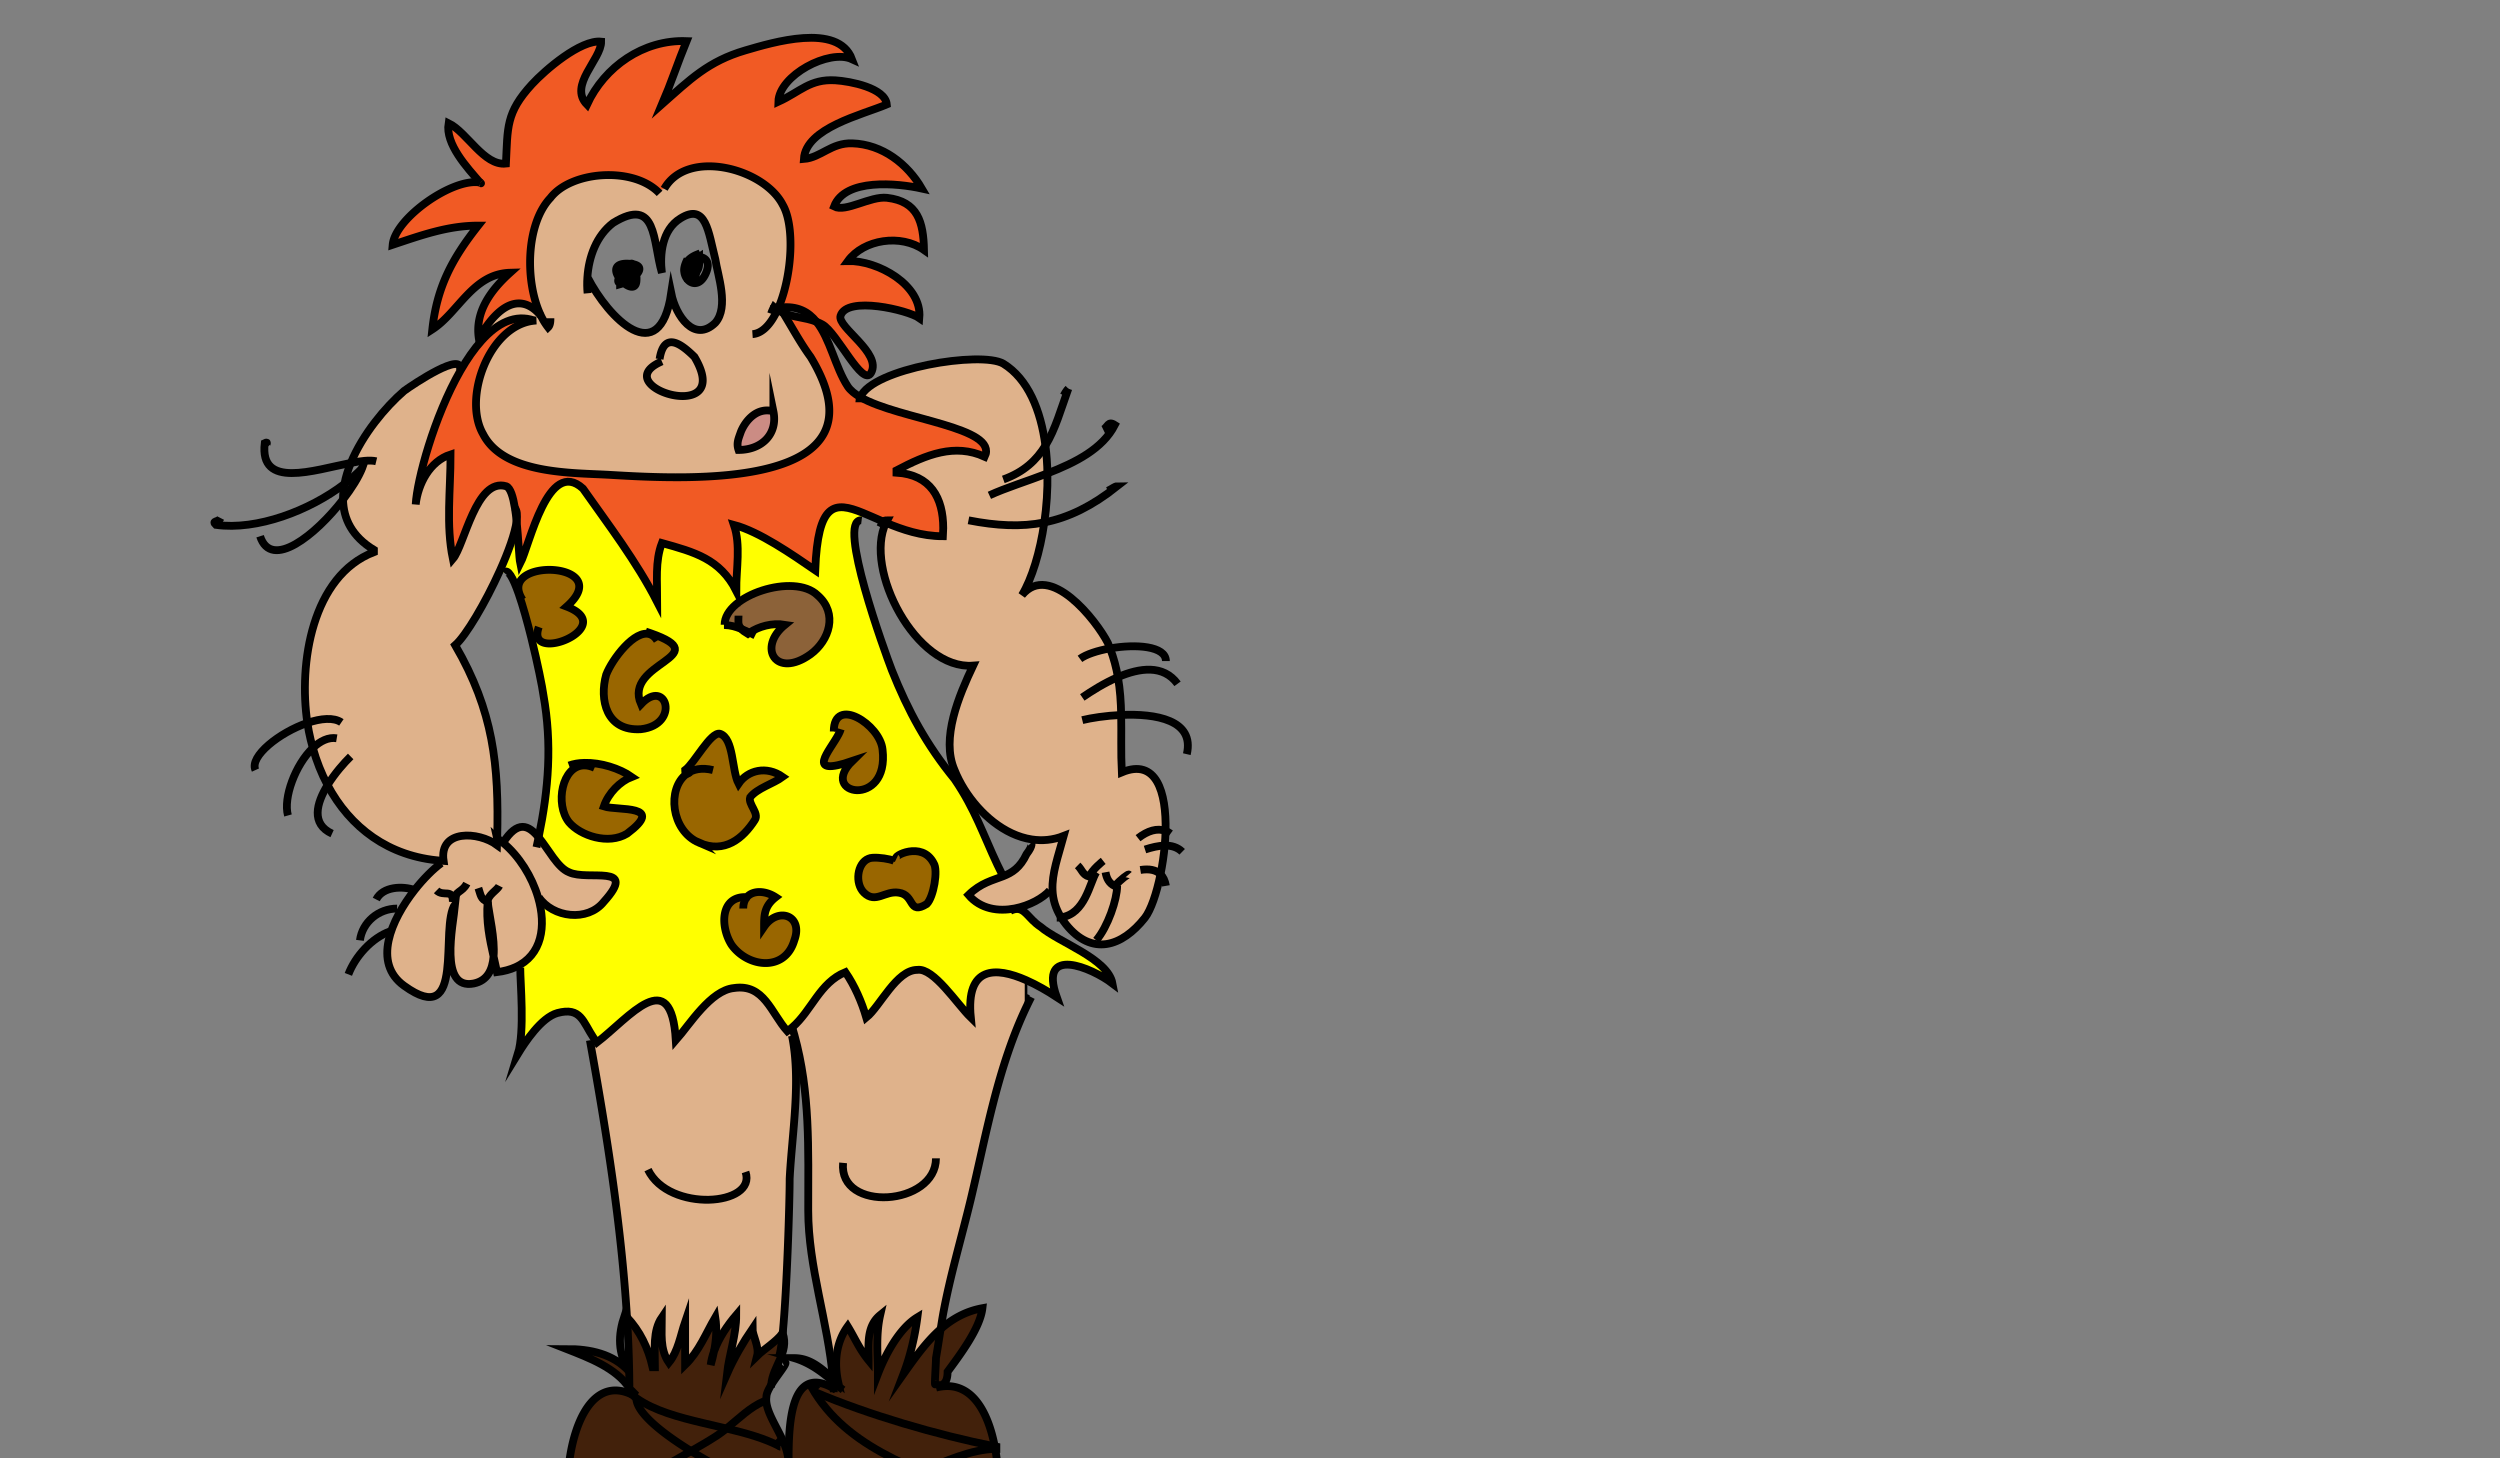 <svg xmlns="http://www.w3.org/2000/svg" viewBox="0 0 960 560"><rect x="0" y="0" width="960" height="560" fill="#808080" stroke="none"/><path fill="#DFB28B" d="M402.21 181.78c.12 6.34-.32 12.75-1.2 18.83-1.62 11.4-4.77 21.63-8.6 27.96 10.71-13.07 28.55 9.6 33 18.31.3.7.59 1.4.85 2.1 1.43 3.71 2.38 7.38 3.02 11.04.85 4.83 1.15 9.65 1.25 14.53.14 7.15-.15 14.431.24 22.03 13.21-5.53 17.18 7.47 16.8 22.5-.04 1.86-.15 3.74-.32 5.63-.34 3.76-.9 7.51-1.62 11.021-1.52 7.439-3.74 13.77-5.95 16.649-8.91 11.33-20.51 14.82-30.32 2.61-.73-.92-1.36-1.83-1.92-2.73-2.19-3.55-3.12-6.96-3.27-10.399-.29-6.46 2.16-13.04 4.3-20.87-4.15 1.62-8.3 1.97-12.3 1.35-10.51-1.609-20.01-9.89-25.86-19.26-1.51-2.42-2.78-4.9-3.76-7.37-5.35-12.21 1.78-28.77 7.13-40.11-21.9 1.72-42.09-36.96-33.48-54.86 6.32 2.64 13.65 5.17 21.89 5.17.07-1.05.11-2.09.11-3.1 0-11.6-4.83-20.51-17.95-21.32v-.87c11.6-6.1 22.3-10.46 33.89-5.23 5.46-11.44-32.71-14.2-47.76-22.88 4.56-11.07 46.47-17.81 54.9-12.86 9.46 5.83 14.38 17.84 16.16 31.44.45 3.489.7 7.069.77 10.689z"/><path fill="#FF0" d="M249.79 243.14l-.15.44c-5.85-2.05-14.6 9.57-16.87 15.51-2.68 9.59 0 21.8 13.37 20.92 15.17-1.74 9.81-20.05 0-9.59-6.97-16.19 29.54-18.23 3.65-27.28zm54.42 151.38c-.59.511-1.22 1-1.88 1.45-6.24-6.97-8.92-18.31-20.51-16.56-8.92.87-16.95 13.95-22.3 20.05-1.78-29.64-17.84-8.72-30.32.87-.43-.561-.82-1.11-1.19-1.67-4.22-6.351-4.94-12.07-13.97-9.66-3.12.87-6.25 3.7-8.92 6.86-2.68 3.159-4.91 6.649-6.25 8.83 2.68-8.721.9-27.03.9-33.131l-1.85-.159c10.23-4.601 11.93-15.811 8.7-26.79l.28-.08c5.35 7.85 18.73 9.59 24.97 1.75 13.38-14.83-6.24-7.851-13.37-11.34-4.36-1.71-7.87-8.82-11.67-13.41 3.85-18.57 5.19-35.82 1.85-54.59-.37-2.89-2.26-12.34-4.67-22.06l2.44-.52c1.81 8.36 29.63-4.36 11.15-11.43 18.6-16.52-22.91-18.96-18.16-5.05l-.28.1c-2.12-6.08-4.17-9.85-5.64-8.12l-1.57-.71c3.27-7.26 5.81-14.3 6.43-19.01.71 6.77.93 14 1.39 16.23 3.56-6.98 10.7-40.98 24.08-28.77 4.91 6.98 10.03 13.95 14.94 21.14 4.9 7.2 9.59 14.6 13.6 22.45 0-7.85-.89-15.69 1.78-22.67 12.49 3.49 22.3 6.1 28.54 18.31 0-8.72 1.79-17.44-.89-25.28 9.81 2.61 22.3 11.33 31.22 17.43 1.03-26.19 7.42-26.48 18.31-22.05l-.72 2.86c-9.26 0 9.18 50.64 11.84 57.56 6.24 15.69 13.38 28.77 24.08 41.85 1.03 1.51 1.98 2.99 2.85 4.43 6.71 11.05 9.54 20.62 15.78 32.86-3.99 1.58-8.51 2.51-13.28 7.17 4.65 5.45 11.48 6.41 17.72 5.2l.05.29c3.91-.79 5.16 3.64 9.88 6.72 7.13 6.1 25.86 12.2 27.65 21.79-8.03-6.101-28.54-14.82-21.41 5.229-3.52-2.3-7.65-4.71-11.79-6.529-11.59-5.101-23.18-5.54-21.21 14.38-5.35-5.23-14.27-19.181-20.51-18.311-8.03 0-14.27 13.95-19.62 18.311-1.79-6.101-4.46-12.21-8.03-17.44-9.91 4.04-12.94 14.81-20.42 21.22zm-25.96-154.51c2.14.04 4.29.64 6.43 1.5.54.59 1.33 1.21 2.49 1.89.22-.16.44-.32.67-.47 3.55-2.35 8.57-3.84 13.6-3.02-10.7 8.72-3.57 20.92 9.81 11.33 7.14-5.23 10.71-15.69 2.68-22.67-8.92-8.71-35.68 0-35.68 11.34v.1zm-53.88 52.93l.02.97c-8.61 0-11.38 14.96-5.89 21.85 4.45 5.23 15.16 8.721 22.29 4.36 15.16-11.33-3.57-8.72-8.92-10.46 1.79-5.23 6.25-9.59 10.71-11.34-4.69-3.27-11.9-5.56-18.21-5.38zm131.48 54.21c2.67-2.62 4.46-13.08 2.67-15.7-4.46-8.71-16.05-2.61-14.27-1.74l-2.63.31c-2.58-.609-6.68-.989-8.07-.31-4.46 1.74-5.35 9.59-1.78 13.08 4.46 4.36 8.02-.87 13.37 0 6.25.87 3.57 8.72 10.71 4.36zm-28.54-54.93c-13.38 13.08 14.27 18.311 11.59-4.359-.89-9.59-18.73-20.92-18.73-6.97l1.9.97c-3.35 6.509-13.38 16.689 5.24 10.359zm-22.3 68.88c3.57-9.59-6.24-13.08-11.6-5.229 0-4.36 0-7.851 4.46-11.34-3.89-2.54-8.72-2.761-11.07-.021-10.33-.569-10.28 11.44-5.87 18.33 6.24 8.72 20.51 10.46 24.08-1.74zm-16.95-54.93c2.68-3.49 8.92-5.229 12.49-7.85-6.24-4.36-13.38-2.61-16.95 2.62-2.67-5.23-1.78-17.44-7.13-19.181-3.57-.87-9.81 11.33-13.38 13.95 0 1.05.29 1.4.63 1.43-7.7 5.61-6.12 21.83 4.72 26.471 9.81 4.359 16.95-1.75 21.41-8.721 1.78-2.619-2.68-6.099-1.79-8.719z"/><path fill="#DFB28B" d="M385.18 336.49c3.46-1.37 6.53-3.25 9.02-8.521 2.67-3.489 1.78-4.359 1.78-4.359l.19-1.271c4 .62 8.15.271 12.3-1.35-2.14 7.83-4.59 14.41-4.3 20.87l-1.05.06c-2.56 2.92-7.78 5.84-13.5 6.94-6.24 1.21-13.07.25-17.72-5.2 4.77-4.659 9.29-5.589 13.28-7.169zM394 386l.36.17c-11.26 23.54-15.6 49.32-21.57 74.32-3.56 14.819-8.02 29.64-10.7 44.46-.3 1.729-.59 3.56-.89 5.43-5.45 4.78-9.86 11.01-14.27 17.24 2.67-6.97 4.46-14.82 5.35-21.79-7.14 4.35-12.49 14.82-15.16 21.79 0-6.97-.89-14.82.89-22.67-5.35 4.359-4.46 11.34-4.46 17.439-3.57-4.359-5.35-8.72-8.03-13.08-4.46 6.11-5.35 13.95-3.56 21.801-.72-.591-1.43-1.19-2.13-1.79-1.84-21.67-9.47-42.7-9.47-64.471 0-24.13.81-45.08-5.31-67.399-.27-.97-.55-1.95-.84-2.931 7.48-6.409 10.51-17.18 20.42-21.22 3.57 5.23 6.24 11.34 8.03 17.44 5.35-4.36 11.59-18.311 19.62-18.311 6.24-.87 15.16 13.08 20.51 18.311-1.97-19.92 9.62-19.48 21.21-14.38V386z"/><path fill="#42210B" d="M383.5 579.93c10.7 20.061 18.72 42.721-4.46 60.16-15.17 11.34-31.22 7.851-49.06 1.74-8.31-3.24-25.9-4.22-30.43-13.5.68-.97 1.31-1.99 1.89-3.061 8.08-15.09 1.64-24.84-.39-37.569 3.48 6.99 8.74 12.77 14.96 17.09l-.3.43c-2.67 3.49-5.35 19.181 1.79 24.41 13.41 11.57 15.65-10.28 12.91-17.899 1.77.539 3.57.979 5.38 1.3-1.1 4.25-2.89 11.84-1.35 14.859 6.24 14.82 19.62-4.359 7.14-13.949l.01-.2c2.97.189 5.93.08 8.83-.32-.33 2.22-1.48 13.061.08 15.34 9.19 13.08 14.47-8.319 8.48-17.51a37.89 37.89 0 004.21-1.9l1.58.23c-.9 6.1 0 22.67 9.81 20.92 13.37-2.44 1.69-20.96-3.5-26.88 1.36-1.29 2.64-2.73 3.82-4.311l.85.62c-1.87 3.38-.63 11.391 5.07 11.391 11.38 0 3.41-14.49-.88-20.98.67-1.63 1.26-3.359 1.77-5.18.44-1.54.8-3.34 1.07-5.33l.72.099zM382.17 556.4c1.2 6.77 1.45 13.899.98 19.909-9.38-3.779-19.57-7.229-29.41-11.34 9.34-3.919 19.29-8.439 28.43-8.569z"/><path fill="#42210B" d="M383.15 576.31c0 .061-.01.12-.02.181-10.37 1.2-19.76 5.29-28.73 10.34-17.23-3.47-37.1-5.03-52.56-8.36.08-.25.14-.5.2-.75 12.94-3.899 26.65-4.05 39.54-8.25 3.84-1.08 7.94-2.729 12.16-4.5 9.84 4.109 20.03 7.559 29.41 11.339z"/><path fill="#42210B" d="M379.94 590.34a41.537 41.537 0 01-1.87 3.98l-.82-.44c-6.39-3.13-14.3-5.32-22.85-7.05 8.97-5.05 18.36-9.14 28.73-10.34-.09 1.16-.21 2.279-.35 3.34-.27 1.99-.63 3.79-1.07 5.33-.51 1.82-1.1 3.55-1.77 5.18zM381.98 555.4c.06.33.13.67.19 1-9.14.13-19.09 4.649-28.43 8.569-3.64-1.51-7.23-3.12-10.72-4.87-12.11-6.069-22.97-13.83-30.17-25.38l.19-.12c20.32 8.641 46.78 16.421 68.94 20.801z"/><path fill="#DFB28B" d="M375.75 599.93l-.85-.62a38.825 38.825 0 003.17-4.989c.68-1.261 1.3-2.59 1.87-3.98 4.29 6.49 12.26 20.98.88 20.98-5.7-.001-6.94-8.011-5.07-11.391z"/><path fill="#F15A24" d="M330.38 152.51c15.05 8.68 53.22 11.44 47.76 22.88-11.59-5.23-22.29-.87-33.89 5.23v.87c13.12.81 17.95 9.72 17.95 21.32 0 1.01-.04 2.05-.11 3.1-8.24 0-15.57-2.53-21.89-5.17.14-.32.31-.63.48-.94-.77 0-1.21.17-1.53.49-2.81-1.2-5.41-2.39-7.8-3.36-10.89-4.43-17.28-4.14-18.31 22.05-8.92-6.1-21.41-14.82-31.22-17.43 2.68 7.84.89 16.56.89 25.28-6.24-12.21-16.05-14.82-28.54-18.31-2.67 6.98-1.78 14.82-1.78 22.67-4.01-7.85-8.7-15.25-13.6-22.45-4.91-7.19-10.03-14.16-14.94-21.14-13.38-12.21-20.52 21.79-24.08 28.77-.46-2.23-.68-9.46-1.39-16.23.31-2.36.14-4.13-.65-5.06-.7-4.32-1.73-7.73-3.32-8.35-11.59-3.49-16.05 22.66-20.51 27.89-2.68-13.07-.89-26.15-.89-40.1-8.03 2.61-12.49 11.33-13.38 19.18.5-9.4 7.04-33.67 17.15-51.32 2.53-4.41 5.28-8.41 8.22-11.65 6.04-6.67 12.85-10.19 20.12-7.65l.01.07c-17.31 1.75-27.53 29.8-19.63 43.52 8.02 15.7 34.78 14.82 49.05 15.7 29.43 1.74 107.92 6.1 76.7-45.34-3.79-5.18-6.93-11-10.53-16.91 4 1.78 8.35 1.69 12.8 3.43 5.3 6.59 7.23 17.55 12 24.81 1.01 1.54 2.7 2.91 4.86 4.15z"/><path fill="#42210B" d="M330.41 611.73a50.49 50.49 0 01-10.42-4.44l.18-.33c11.55-5.4 22.54-13.57 34.23-20.13 8.55 1.729 16.46 3.92 22.85 7.05l.82.44c-.96 1.79-2.02 3.46-3.17 4.989a33.87 33.87 0 01-3.82 4.311 34.51 34.51 0 01-7.89 5.729 37.527 37.527 0 01-4.21 1.9 9.22 9.22 0 00-1.35-1.67c0 .49.28 1.25.53 1.97-2.5.88-5.09 1.5-7.74 1.87-2.9.4-5.86.51-8.83.32-1.94-.11-3.88-.351-5.8-.71a45.581 45.581 0 01-5.38-1.299z"/><path fill="#DFB28B" d="M371.08 603.62c5.19 5.92 16.87 24.439 3.5 26.88-9.81 1.75-10.71-14.82-9.81-20.92l-1.58-.23c2.84-1.51 5.49-3.4 7.89-5.73z"/><path fill="#42210B" d="M359.08 531.6c-.26 0 .33-7.949.33-10.08.6-3.5 1.2-7.39 1.79-11.14 4.46-3.92 9.63-6.87 16.05-8.04-.89 7.84-8.92 18.311-13.38 24.41 0 2.61-.67 3.92-1.45 4.58-.43.36-.88.52-1.28.59l-.17.03c-.26.03-.49.03-.66.03l-1.23-.38z"/><path fill="#42210B" d="M320.13 533.73c.02.289.03.579.04.869 0-.229-.01-.529-.04-.869zm-8.71-1.45c-.06-.09-.11-.19-.17-.3l-.23-.74c2.31-.75 5.27-.28 9.05 1.89.02.101.03.21.04.311 0-.101 0-.2-.01-.301-.04-.87-.1-1.739-.17-2.6-.02-.41-.06-.82-.1-1.22.7.6 1.41 1.199 2.13 1.79-1.79-7.851-.9-15.69 3.56-21.801 2.68 4.36 4.46 8.721 8.03 13.08 0-6.1-.89-13.08 4.46-17.439-1.78 7.85-.89 15.7-.89 22.67 2.67-6.97 8.02-17.44 15.16-21.79-.89 6.97-2.68 14.82-5.35 21.79 4.41-6.23 8.82-12.46 14.27-17.24-.59 3.75-1.19 7.64-1.79 11.14 0 2.131-.59 10.08-.33 10.08l1.23.381c.17 0 .4 0 .66-.03.05-.01.11-.021.17-.03l.08.561c11.88-1.921 18.2 9.619 20.76 22.92-22.16-4.381-48.62-12.16-68.94-20.801l-.19.12c-.5-.791-.97-1.611-1.43-2.441z"/><path fill="#DFB28B" d="M358.16 611.55c.28-.1.55-.2.82-.3 5.99 9.19.71 30.59-8.48 17.51-1.56-2.279-.41-13.12-.08-15.34 2.65-.37 5.24-.99 7.74-1.87z"/><path fill="#960" d="M341.62 330.02l2.63-.31c-1.78-.87 9.81-6.97 14.27 1.74 1.79 2.62 0 13.08-2.67 15.7-7.14 4.359-4.46-3.49-10.71-4.36-5.35-.87-8.91 4.36-13.37 0-3.57-3.49-2.68-11.34 1.78-13.08 1.39-.68 5.49-.3 8.07.31z"/><path fill="#F15A24" d="M325.59 100.23c11.42-.26 28.55 9.13 27.44 21.9-4.3-3.02-27.89-8.7-30.27-.84-1.32 4.36 15.97 14.27 11.74 21.86-3.22 5.8-13.03-15.46-18.74-18.57-.75-.41-1.49-.75-2.24-1.03-3.1-3.87-7.36-6.23-14.04-5.45-.11-.17-.22-.34-.32-.51 4.96-12.02 6.12-30.88 1.39-38.98-7.14-13.94-36.57-21.79-45.49-6.1l-2.66.88c-10.3-9.49-33.24-7.55-41.04 2.61-9.5 10.05-9.86 32.47-3.59 45.32-9.66-11.53-19.28.2-23.88 8.71-1.65-10.36 4.81-18.84 11.99-25.3-14.35.42-19.8 15.24-29.87 21.76 1.74-16.06 7.41-26.95 17.61-39.85-11.59 0-21.66 3.64-32.83 7.36.89-10.16 23.06-25.84 33.57-23.89.03.03.05.06.08.09.34.28.36.26.05-.07a.585.585 0 00-.13-.02c-4.93-5.75-13.42-14.74-12.11-22.81 7.15 3.51 13.58 16.43 22.03 15.51.71-13.88-.09-19.46 9.99-30.44 5.03-5.48 18.65-17.21 26.57-16.39.05 6.86-12.65 16.76-5.43 24.18 6.71-14.53 21.61-25.03 38.24-24.38-3.26 7.95-6.04 16.33-9.41 24.23 10.64-9.41 17.67-16.49 32.02-20.68 10.26-2.99 35.55-10.74 40.91 3.4-8.83-4.06-28.04 6.27-28.28 16.34 8.42-3.85 12.11-8.83 21.91-8.23 5.67.34 19.15 2.93 19.73 9.26-9.43 3.99-31.11 8.99-31.84 20.94 6.54-.52 10.47-6.27 18.57-6 11.62.37 21.2 7.89 26.73 17.36-9.45-2.07-29.54-4.07-33.71 6.89 4.49 2.35 13.92-4.08 20.36-3.33 11.87 1.38 13.93 9.34 14.18 20.02-8.85-6.25-23.16-4.12-29.23 4.25z"/><path fill="#42210B" d="M343.02 560.1c3.49 1.75 7.08 3.36 10.72 4.87-4.22 1.771-8.32 3.42-12.16 4.5-12.89 4.2-26.6 4.351-39.54 8.25.18-.71.34-1.42.49-2.14.23-.01.47-.01.7-.01-.21-.061-.44-.12-.67-.2.9-4.63 1.04-9.49.27-14.48-.04-11.239.62-25.39 6.92-29.069.4-.24.82-.431 1.27-.58l.23.74c.06.109.11.21.17.3.46.83.93 1.649 1.43 2.439 7.2 11.55 18.06 19.31 30.17 25.38z"/><path fill="#DFB28B" d="M341.58 613.94c12.48 9.59-.9 28.77-7.14 13.949-1.54-3.02.25-10.609 1.35-14.859 1.92.359 3.86.6 5.8.71l-.01.2z"/><path fill="#42210B" d="M354.4 586.83c-11.69 6.56-22.68 14.729-34.23 20.13l-.18.33c-1.36-.76-2.69-1.6-3.98-2.5-6.22-4.32-11.48-10.1-14.96-17.09-.26-1.66-.45-3.37-.52-5.16.51-1.33.95-2.68 1.31-4.07 15.46 3.33 35.33 4.89 52.56 8.36z"/><path fill="#960" d="M322.07 281.86l-1.9-.97c0-13.95 17.84-2.62 18.73 6.97 2.68 22.67-24.97 17.439-11.59 4.359-18.62 6.331-8.59-3.849-5.24-10.359z"/><path fill="#DFB28B" d="M330.41 611.73c2.74 7.619.5 29.47-12.91 17.899-7.14-5.229-4.46-20.92-1.79-24.41l.3-.43c1.29.9 2.62 1.74 3.98 2.5a50.439 50.439 0 0010.42 4.441z"/><path fill="#8C6239" d="M284.68 241.51c-2.14-.86-4.29-1.46-6.43-1.5v-.1c0-11.34 26.76-20.05 35.68-11.34 8.03 6.98 4.46 17.44-2.68 22.67-13.38 9.59-20.51-2.61-9.81-11.33-5.03-.82-10.05.67-13.6 3.02-1.05-.51-2.11-.99-3.16-1.42z"/><path fill="#DFB28B" d="M207.77 121.32c-6.27-12.85-5.91-35.27 3.59-45.32 7.8-10.16 30.74-12.1 41.04-2.61l2.66-.88c8.92-15.69 38.35-7.84 45.49 6.1 4.73 8.1 3.57 26.96-1.39 38.98-.08.2-.17.39-.25.58-.37.05-.76.12-1.15.19-.19-.15-.37-.3-.56-.46-.11.21-.21.42-.31.63.29-.06.58-.12.87-.17.27.21.54.4.81.58.7.47 1.42.86 2.15 1.18 3.6 5.91 6.74 11.73 10.53 16.91 31.22 51.44-47.27 47.08-76.7 45.34-14.27-.88-41.03 0-49.05-15.7-7.9-13.72 2.32-41.77 19.63-43.52l-.01-.07c-7.27-2.54-14.08.98-20.12 7.65l-1.11-.7c4.6-8.51 14.22-20.24 23.88-8.71zm17.79-14.82l.07.01c8.03 15.7 27.65 35.75 32.11 6.11 1.78 8.72 8.92 19.18 16.94 11.33 5.36-6.1.9-18.31 0-24.41-2.67-10.46-3.56-21.8-13.37-15.69-7.14 4.36-8.03 13.95-7.14 20.92-3.57-12.21-1.78-29.64-18.73-19.18-6.37 4.84-9.36 12.97-9.88 20.91zm58.04 66.28c8.92 0 15.17-6.11 13.38-14.83-6.24-1.74-10.7 3.49-12.48 7.85-.9 2.62-1.79 4.36-.9 6.98zm-30.18-33.67c-20.38 9.61 29.1 24.64 13.24-2.08-4.46-4.36-11.6-10.46-13.38.87l.14 1.21z"/><path fill="#960" d="M286.8 344.51c2.35-2.74 7.18-2.52 11.07.021-4.46 3.489-4.46 6.979-4.46 11.34 5.36-7.851 15.17-4.36 11.6 5.229-3.57 12.2-17.84 10.46-24.08 1.74-4.41-6.89-4.46-18.9 5.87-18.33z"/><path fill="#DFB28B" d="M304.21 394.52c.29.98.57 1.961.84 2.931l-.93.26c3.56 17.44 0 37.5-.89 54.93 0 8.561-1.02 42.471-2.67 59.311-.01-.01-.01-.01-.01-.021-2.68 3.49-7.14 6.101-9.81 8.721.89-3.49-1.79-7.851-1.79-10.471-3.56 5.24-7.13 11.34-9.81 17.44.9-7.84 3.57-14.82 3.57-22.67-3.34 3.92-6.69 8.819-8.53 13.97.87-4.36 1.14-8.729.5-13.09-3.56 6.1-6.24 13.07-11.59 18.3v-16.56c-1.78 5.229-2.68 11.33-6.24 15.689-3.57-5.229-2.68-11.33-2.68-17.43-3.57 5.229-2.67 12.2-2.67 19.18h-.9c-1.68-7.42-4.97-14.069-9.84-19.189-2.18-35.4-7.93-71.42-14.24-106.36l1.49-.8c.37.56.76 1.109 1.19 1.67 12.48-9.59 28.54-30.51 30.32-.87 5.35-6.1 13.38-19.18 22.3-20.05 11.59-1.75 14.27 9.59 20.51 16.56.66-.451 1.29-.941 1.88-1.451z"/><path fill="#42210B" d="M302.83 560.89c.02 7.11.32 13.051-.35 14.46-7.32-2.239-23.62-9.79-37.11-18.14 3.41-1.93 6.79-3.89 10.06-6.02 1.18-.771 2.36-1.671 3.55-2.641 7.59 1.82 14.88 3.83 20.67 6.96 0 .01.01.01.01.01l1.66-.619c.42 1.08.76 2.159 1.01 3.239.2.921.37 1.841.5 2.751z"/><path fill="#42210B" d="M302.48 575.35c-.05.091-.1.17-.15.221l-.01.01c-17.15.28-29.45 8.47-41.08 17.95-13.54-2.82-27.75-3.62-41.03-2.94-.36-1.24-.68-2.54-.96-3.899 9.54-6.73 20.09-13.16 29.56-19.601 5.34-3.63 10.98-6.71 16.56-9.88 13.49 8.349 29.79 15.899 37.11 18.139z"/><path fill="#42210B" d="M299.55 628.33c-9.78 14.04-29.58 17.8-46.27 16.99-33.89-2.61-53.51-25.28-34.78-54.051l-.03-.579c.58-.04 1.15-.07 1.74-.101 1.28 4.391 3.09 7.99 5.42 10.271-9.81 13.779-4.45 18.909.44 16.239-4.47 9.271 5.23 14.801 10.99 9.83-.23 1.65-.2 3.19.16 4.44 4.19 13.439 13.58 6.91 15.03-2.8l1.35.16c-.55 4.659.68 8.829 5.92 9.619 13.11 2.4 11.92-26.09-.11-24.659l-.02-.16c4.9-.391 9.69-1.601 14.22-3.5l1.97 2.16c0 .869-5.36 17.439 1.78 21.8 12.2 7.95 18.46-19.601 2.58-27.181 2.2-1.31 4.29-2.8 6.26-4.439l.36-.3c5.61-4.74 10.17-10.69 13.12-17.44.42 1.05.88 2.07 1.37 3.07 2.03 12.729 8.47 22.479.39 37.569a31.149 31.149 0 01-1.89 3.062zM299.65 555.51c-5.79-3.13-13.08-5.14-20.67-6.96 4.52-3.68 9.17-8.319 14.43-10.47l.84-.07c.33 4.9 4.66 10.73 7 16.71.02.061.05.12.07.181l-1.66.619s-.01 0-.01-.01z"/><path fill="#42210B" d="M274.18 518.93c-.62 1.71-1.06 3.45-1.28 5.2.51-1.73.94-3.47 1.28-5.2zm-31.6 16.54l-.33-.149.33-.721c-.27-.529-.57-1.05-.9-1.55l-.01-.01c0-2.12-.02-4.24-.06-6.37.02.03.05.05.07.08-.03-.04-.05-.08-.07-.12-.13-6.899-.42-13.84-.85-20.81 4.87 5.12 8.16 11.77 9.84 19.189h.9c0-6.979-.9-13.95 2.67-19.18 0 6.1-.89 12.2 2.68 17.43 3.56-4.359 4.46-10.46 6.24-15.689v16.56c5.35-5.229 8.03-12.2 11.59-18.3.64 4.36.37 8.729-.5 13.09 1.84-5.15 5.19-10.05 8.53-13.97 0 7.85-2.67 14.83-3.57 22.67 2.68-6.101 6.25-12.2 9.81-17.44 0 2.62 2.68 6.98 1.79 10.471 2.67-2.62 7.13-5.23 9.81-8.721 0 .011 0 .011.01.021 2.54 7.5-3.87 12.609-4.43 19.899-1.04 1.7-1.82 3.32-1.82 4.49-.08.54-.1 1.101-.06 1.67l-.84.07c-5.26 2.15-9.91 6.79-14.43 10.47-2.94-.71-5.92-1.38-8.87-2.08-9.61-2.27-18.94-4.81-25.58-9.489-.68-.481-1.33-.981-1.95-1.511zM286.16 601.6c-7.75-3.619-16.2-6.26-24.92-8.069 11.63-9.48 23.93-17.67 41.08-17.95-2.67 2.61-6.23 3.479-4.45 3.479.48 1.931 1.09 3.79 1.81 5.57-2.95 6.75-7.51 12.7-13.12 17.44l-.4-.47z"/><path fill="#CB8C84" d="M296.98 157.95c1.79 8.72-4.46 14.83-13.38 14.83-.89-2.62 0-4.36.9-6.98 1.78-4.36 6.24-9.59 12.48-7.85z"/><path fill="#960" d="M263.72 297.14c-.34-.029-.63-.38-.63-1.43 3.57-2.62 9.81-14.82 13.38-13.95 5.35 1.74 4.46 13.95 7.13 19.181 3.57-5.23 10.71-6.98 16.95-2.62-3.57 2.62-9.81 4.359-12.49 7.85-.89 2.62 3.57 6.1 1.79 8.72-4.46 6.971-11.6 13.08-21.41 8.721-10.84-4.642-12.42-20.862-4.72-26.472z"/><path fill="#FF0" d="M287.84 242.93c-.23.15-.45.31-.67.47-1.16-.68-1.95-1.3-2.49-1.89 1.05.43 2.11.91 3.16 1.42z"/><path fill="#42210B" d="M279.94 606.81a48.9 48.9 0 01-6.33 3.221c-4.53 1.899-9.32 3.109-14.22 3.5-.04 0-.09.01-.13.01-4.04.32-8.14.07-12.21-.82a41.316 41.316 0 01-6.93-2.17c7.4-5.18 14.14-11.33 21.12-17.02 8.72 1.81 17.17 4.45 24.92 8.069l.4.471-.36.3a48.98 48.98 0 01-6.26 4.439z"/><path fill="#DFB28B" d="M279.94 606.81c15.88 7.58 9.62 35.131-2.58 27.181-7.14-4.36-1.78-20.931-1.78-21.8l-1.97-2.16c2.18-.921 4.3-1.991 6.33-3.221z"/><path fill="#42210B" d="M278.98 548.55c-1.19.97-2.37 1.87-3.55 2.641-3.27 2.13-6.65 4.09-10.06 6.02-11.3-6.979-20.62-14.54-21.01-20l.17-.229c6.64 4.68 15.97 7.22 25.58 9.489 2.95.699 5.93 1.369 8.87 2.079z"/><path fill="#DFB28B" d="M253.42 139.11l-.14-1.21c1.78-11.33 8.92-5.23 13.38-.87 15.86 26.72-33.62 11.69-13.24 2.08zM259.41 613.69c12.03-1.431 13.22 27.06.11 24.659-5.24-.79-6.47-4.96-5.92-9.619.67-5.65 3.96-12.011 5.92-13.921l-.11-1.119z"/><path fill="#42210B" d="M261.24 593.53c-6.98 5.689-13.72 11.84-21.12 17.02a41.981 41.981 0 01-5.54-2.77c-3.1-1.83-6.1-4.13-8.95-6.92-2.33-2.28-4.14-5.88-5.42-10.271 13.28-.679 27.49.121 41.03 2.941z"/><path fill="#DFB28B" d="M247.04 613.94c4.71 4.31 5.92 9.85 5.21 14.63-1.45 9.71-10.84 16.239-15.03 2.8-.36-1.25-.39-2.79-.16-4.44 2.05-1.76 3.6-4.85 3.85-9.569 1.75-2.431 3.87-3.98 5.88-3.49.08.019.17.039.25.069z"/><path fill="#960" d="M249.64 243.58l.15-.44c25.89 9.05-10.62 11.09-3.65 27.28 9.81-10.46 15.17 7.85 0 9.59-13.37.88-16.05-11.33-13.37-20.92 2.27-5.94 11.02-17.56 16.87-15.51z"/><path fill="#42210B" d="M244.36 537.21c.39 5.46 9.71 13.021 21.01 20-5.58 3.17-11.22 6.25-16.56 9.88-9.47 6.44-20.02 12.87-29.56 19.601-4.66-22.721 2.62-59.551 22.27-51.681.24.101.48.2.73.311l.33.149c.62.53 1.27 1.03 1.95 1.511l-.17.229z"/><path fill="#DFB28B" d="M240.91 617.36c-1.92 2.63-3.39 6.31-3.85 9.569-5.76 4.971-15.46-.56-10.99-9.83 1.74-.939 3.42-2.869 4.33-5.76 1.16-1.14 2.54-2.32 4.15-3.51l.03-.05a42.104 42.104 0 0012.47 4.94l-.26 1.15c-2.01-.489-4.13 1.061-5.88 3.491z"/><path fill="#42210B" d="M241.61 526.67c.04 2.13.06 4.25.06 6.37-4.97-7.69-15.7-11.73-24.07-15.01 4.46 0 8.92.439 13.04 1.75 4.1 1.29 7.86 3.45 10.97 6.89z"/><path fill="#960" d="M224.39 293.91l-.02-.97c6.31-.181 13.52 2.109 18.21 5.38-4.46 1.75-8.92 6.109-10.71 11.34 5.35 1.74 24.08-.87 8.92 10.46-7.13 4.36-17.84.87-22.29-4.36-5.49-6.89-2.72-21.85 5.89-21.85z"/><path fill="#DFB28B" d="M230.4 611.34c-2.06 2.03-3.46 3.96-4.33 5.76-4.89 2.67-10.25-2.46-.44-16.239 2.85 2.79 5.85 5.09 8.95 6.92l-.03.05a38.837 38.837 0 00-4.15 3.509zM206.83 321.53c3.8 4.59 7.31 11.7 11.67 13.41 7.13 3.489 26.75-3.49 13.37 11.34-6.24 7.84-19.62 6.1-24.97-1.75l-.28.08c-2.33-7.99-7.28-15.87-13.45-20.99 5.65-8.82 9.81-6.76 13.66-2.09z"/><path fill="#960" d="M199.44 227.88c-4.75-13.91 36.76-11.47 18.16 5.05 18.48 7.07-9.34 19.79-11.15 11.43l-2.44.52c-1.5-6.03-3.2-12.17-4.85-16.9l.28-.1z"/><path fill="#DFB28B" d="M159.21 341.77c3.49-4.439 7.24-8.13 10.23-10.319l.07-.931.82.061c-1.78-12.2 13.38-11.33 20.52-6.1.02-.551.03-1.101.05-1.65.36.66.48 1.12.02-.72v-.2c.77.53 1.52 1.1 2.25 1.71 6.17 5.12 11.12 13 13.45 20.99 3.23 10.979 1.53 22.189-8.7 26.79-2.01.909-4.36 1.56-7.07 1.899-.41-2.01-.87-4.01-1.32-6.02.58-7.07-1.73-15.95-2.25-21-.69 7.39.74 14.25 2.25 21-.42 5.109-2.36 9.29-7.6 10.38-13.38 2.62-8.03-21.79-7.14-30.51-6.24 8.72 4.46 48.819-19.62 31.38-12.22-8.79-4.97-25.29 4.04-36.76z"/><path fill="#DFB28B" d="M120.13 287.23c-.6-2.07-1.1-4.181-1.53-6.34-.21-1.07-.4-2.17-.56-3.29-3.43-22.77 1.74-56.45 25.54-65.59v-.87c-8.41-5.1-11.73-11.96-11.85-19.32 3.33-4.33 5.99-8.63 7.33-12.01.42-1.04.71-2 .85-2.84-1.57.14-3.32.42-5.19.79 4.51-10.99 13.28-21.46 20.45-27.65 3.57-2.62 23.19-15.7 21.41-7.85l.2.12c-10.11 17.65-16.65 41.92-17.15 51.32.89-7.85 5.35-16.57 13.38-19.18 0 13.95-1.79 27.03.89 40.1 4.46-5.23 8.92-31.38 20.51-27.89 1.59.62 2.62 4.03 3.32 8.35.26 1.59.47 3.31.65 5.06-.62 4.71-3.16 11.75-6.43 19.01-5.49 12.2-13.07 25.05-17.16 28.6 14.72 25.4 16.83 45.87 16.13 74.16-.02-.021-.05-.03-.07-.05.02.09.04.17.07.25-.01.239-.02.479-.02.72-.02.55-.03 1.1-.05 1.65-7.14-5.23-22.3-6.101-20.52 6.1l-.82-.061c-20.29-1.51-35.09-12.789-43.72-29.039-2.35-4.41-4.24-9.19-5.66-14.25z"/><g fill="none" stroke="#000" stroke-miterlimit="10"><path stroke-width="3" d="M253.28 74.26c-.28-.3-.57-.59-.88-.87-10.3-9.49-33.24-7.55-41.04 2.61-9.5 10.05-9.86 32.47-3.59 45.32a24.4 24.4 0 002.7 4.38c.45-.44.67-1.1.78-1.75.11-.65.11-1.31.11-1.74M255.06 72.51c8.92-15.69 38.35-7.84 45.49 6.1 4.73 8.1 3.57 26.96-1.39 38.98-.08.2-.17.39-.25.58-.11.26-.22.52-.34.77-2.46 5.37-5.74 9.1-9.62 9.37"/><path stroke-width="3" d="M206.01 123.08c-.3.01-.59.04-.88.07-17.31 1.75-27.53 29.8-19.63 43.52 8.02 15.7 34.78 14.82 49.05 15.7 29.43 1.74 107.92 6.1 76.7-45.34-3.79-5.18-6.93-11-10.53-16.91a109.87 109.87 0 00-1.56-2.53c-.13-.2-.26-.41-.39-.61"/><path stroke-width="3" d="M225.63 112.62c-.18-1.99-.22-4.05-.07-6.12.52-7.94 3.51-16.07 9.88-20.91 16.95-10.46 15.16 6.97 18.73 19.18-.89-6.97 0-16.56 7.14-20.92 9.81-6.11 10.7 5.23 13.37 15.69.9 6.1 5.36 18.31 0 24.41-8.02 7.85-15.16-2.61-16.94-11.33-4.46 29.64-24.08 9.59-32.11-6.11M241.71 103.5c-.29.55-.51 1.34-.92 2.13"/><path stroke-width="3" d="M242.79 102.8a.738.738 0 00-.21 0 .64.64 0 00-.34.09c-.21.11-.37.31-.52.57M241.1 105.48c.2-.11.5-.27.81-.46.22-.14.45-.29.67-.45a.61.61 0 00.16-.12c.39-.29.72-.61.83-.9.07-.19.05-.37-.1-.52-.26-.12-.48-.2-.67-.23"/><path stroke-width="3" d="M241.68 106.51h.9v-1.94-.3-1.47-.12-.53h-1.79V105.64s.12-.06.31-.15M241.1 105.49c-.19.6-.31 1.02-.31 1.02M241.1 105.49v-.01"/><path stroke-width="3" d="M241.72 103.47c0 .01 0 .01-.01.02v.01c-.22.69-.44 1.41-.61 1.98M242.58 101.28c0-.03 0-.06-.01-.07-.01-.04-.05.01-.11.14-.08.16-.18.45-.31.8-.04.11-.08.23-.12.36-.1.29-.2.62-.31.95"/><path stroke-width="3" d="M240.73 102.71c-.08-.06-.17-.12-.26-.18-.18-.12-.37-.25-.57-.38 0-.41-.19.51-.4 1.61 0 .02 0 .04-.01.05-.23 1.25-.48 2.7-.48 2.7h2.67l.23-1.49c.05-.39.12-.81.18-1.23.05-.31.1-.61.15-.9.02-.11.03-.22.05-.32.03-.15.05-.29.07-.42.06-.35.12-.63.15-.79.02-.08.04-.13.06-.15v-.01"/><path stroke-width="3" d="M241.72 103.46c-.27-.22-.58-.46-.93-.71-.01-.01-.03-.02-.05-.04M241.72 103.46v.01"/><path stroke-width="3" d="M240.79 102.15l-.32.38c-.36.44-.68.85-.97 1.23-.91 1.19-1.49 2.13-1.81 2.86-.59 1.35-.3 1.96.44 2.07.34.05.79 0 1.29-.14 1.18-.34 2.67-1.15 3.88-2.11.37-.29.71-.6 1.02-.91 1.69-1.76 2.06-3.68-1.81-4.17-.02 0-.03-.01-.05-.01-.24-.03-.5-.05-.78-.07-5.91-.41-5.82 2.7-3.99 5.34a10.56 10.56 0 001.73 1.93c.06.04.11.09.17.14 2.03 1.69 4.42 2.29 4.77-.43.12-1.05.09-1.96-.04-2.73-.14-.83-.4-1.49-.75-1.98a2.87 2.87 0 00-.77-.75h-.01c-.07-.04-.14-.09-.21-.12-.1-.05-.19-.08-.29-.11-.09-.03-.17-.05-.26-.06-.41-.07-.83-.01-1.24.18-.01 0-.03.01-.05.02h-.01c-.44.22-.86.58-1.24 1.1-.59.8-1.05 1.97-1.26 3.52-.05.42-.09.88-.1 1.36-.01.14-.01.29-.01.44.53-.15 1.02-.3 1.47-.44 2.1-.69 3.35-1.41 3.71-2.25.26-.59.07-1.24-.56-1.99-.05-.06-.1-.12-.16-.18-.14-.16-.3-.32-.49-.48-.11-.11-.24-.22-.37-.32M265.54 103.12v.01c-.04 0-.24.41-.6 1.43-.02.07-.04.14-.07.21"/><path stroke-width="3" d="M264.35 103.76c-.05.36-.1.69-.16.98-.06.38-.12.69-.16.85-.03.15-.05.18-.05.05l.05-.05a16.72 16.72 0 00.82-.91c.03-.04.07-.08.09-.12.04-.03.06-.07.09-.11.79-1.01 1.47-2.3-.16-2.3-.01-.01-.02-.02-.03-.02-.09-.09-.16-.12-.2-.12h-.01c-.15.02-.18.32-.14.71 0 .05 0 .1.01.15.01.07.02.14.02.21.09.64.27 1.36.33 1.6.01.06.02.09.02.09.06-.11.11-.21.16-.32.34-.71.51-1.22.51-1.32"/><path stroke-width="3" d="M264.61 102.14c-.04.23-.08.48-.11.73-.04.23-.07.46-.11.69M264.66 101.8c.12-.61.21-1.12.21-1.39l-.21 1.39zM264.66 101.8v.03M264.66 101.83l-.03.18M263.98 105.64v-.01c0-.22.05-.58.13-1.02.1-.56.24-1.23.38-1.89.03-.2.07-.39.12-.58 0-.05.01-.09.02-.13M264.16 104.69c-.07.29-.12.6-.18.94"/><path stroke-width="3" d="M263.98 99.54c-1.14 2.23-1.43 3.82-1.21 4.87.24 1.28 1.24 1.74 2.34 1.53.85-.16 1.75-.73 2.41-1.63.74-1 1.16-2.42.86-4.15-.07-.39-.18-.8-.34-1.23-.03-.08-.06-.17-.1-.26-.11-.28-.24-.57-.39-.87-3.87 1.57-5.05 4.28-4.78 6.61.47 4.12 5.5 7.04 8.35.36 1.77-4.15-.26-5.97-2.68-6.1-.16-.01-.33-.02-.5 0-2.86.1-5.93 2.43-3.83 5.94.01.02.03.04.05.07v.01a4.563 4.563 0 00.3.44c.19.26.41.54.65.81.43.47.94.95 1.55 1.45.3-1.19.6-2.16.86-3.08.41-1.38.73-2.61.86-4.15.04-.46.06-.96.06-1.49-.14.09-.27.18-.4.26-1.61 1.01-2.52 1.46-3.2 3.2-.11.28-.22.59-.32.95-.04.15-.08.31-.13.48 0 .04-.01.07-.02.11-.01.03-.01.06-.02.09-.06.28-.13.58-.19.92M253.28 137.9c1.78-11.33 8.92-5.23 13.38-.87 15.86 26.72-33.62 11.69-13.24 2.08.24-.12.49-.23.75-.34M296.98 157.95c1.79 8.72-4.46 14.83-13.38 14.83-.89-2.62 0-4.36.9-6.98 1.78-4.36 6.24-9.59 12.48-7.85zM184.36 70.11c-10.51-1.95-32.68 13.73-33.57 23.89 11.17-3.72 21.24-7.36 32.83-7.36-10.2 12.9-15.87 23.79-17.61 39.85 10.07-6.52 15.52-21.34 29.87-21.76-7.18 6.46-13.64 14.94-11.99 25.3 4.6-8.51 14.22-20.24 23.88-8.71l.02.02M184.36 70.11c.03.03.05.06.08.09.34.28.36.26.05-.07a.585.585 0 00-.13-.02z"/><path stroke-width="3" d="M296.09 120.46c.23-.66.5-1.3.8-1.93.1-.21.2-.42.31-.63.19.16.37.31.56.46.27.21.54.4.81.58.7.47 1.42.86 2.15 1.18 4 1.78 8.35 1.69 12.8 3.43.75.28 1.49.62 2.24 1.03 5.71 3.11 15.52 24.37 18.74 18.57 4.23-7.59-13.06-17.5-11.74-21.86 2.38-7.86 25.97-2.18 30.27.84 1.11-12.77-16.02-22.16-27.44-21.9 6.07-8.37 20.38-10.5 29.23-4.25-.25-10.68-2.31-18.64-14.18-20.02-6.44-.75-15.87 5.68-20.36 3.33 4.17-10.96 24.26-8.96 33.71-6.89-5.53-9.47-15.11-16.99-26.73-17.36-8.1-.27-12.03 5.48-18.57 6 .73-11.95 22.41-16.95 31.84-20.94-.58-6.33-14.06-8.92-19.73-9.26-9.8-.6-13.49 4.38-21.91 8.23.24-10.07 19.45-20.4 28.28-16.34-5.36-14.14-30.65-6.39-40.91-3.4-14.35 4.19-21.38 11.27-32.02 20.68 3.37-7.9 6.15-16.28 9.41-24.23-16.63-.65-31.53 9.85-38.24 24.38-7.22-7.42 5.48-17.32 5.43-24.18-7.92-.82-21.54 10.91-26.57 16.39-10.08 10.98-9.28 16.56-9.99 30.44-8.45.92-14.88-12-22.03-15.51-1.31 8.07 7.18 17.06 12.11 22.81"/><path stroke-width="3" d="M205.12 123.08c-7.27-2.54-14.08.98-20.12 7.65-2.94 3.24-5.69 7.24-8.22 11.65-10.11 17.65-16.65 41.92-17.15 51.32.89-7.85 5.35-16.57 13.38-19.18 0 13.95-1.79 27.03.89 40.1 4.46-5.23 8.92-31.38 20.51-27.89 1.59.62 2.62 4.03 3.32 8.35.26 1.59.47 3.31.65 5.06.71 6.77.93 14 1.39 16.23 3.56-6.98 10.7-40.98 24.08-28.77 4.91 6.98 10.03 13.95 14.94 21.14 4.9 7.2 9.59 14.6 13.6 22.45 0-7.85-.89-15.69 1.78-22.67 12.49 3.49 22.3 6.1 28.54 18.31 0-8.72 1.79-17.44-.89-25.28 9.81 2.61 22.3 11.33 31.22 17.43 1.03-26.19 7.42-26.48 18.31-22.05 2.39.97 4.99 2.16 7.8 3.36l1.05.45c6.32 2.64 13.65 5.17 21.89 5.17.07-1.05.11-2.09.11-3.1 0-11.6-4.83-20.51-17.95-21.32v-.87c11.6-6.1 22.3-10.46 33.89-5.23 5.46-11.44-32.71-14.2-47.76-22.88-2.16-1.24-3.85-2.61-4.86-4.15-4.77-7.26-6.7-18.22-12-24.81-3.1-3.87-7.36-6.23-14.04-5.45-.18.02-.37.04-.57.07-.37.05-.76.12-1.15.19-.29.05-.58.11-.87.17-.26.06-.53.12-.8.19"/><path stroke-width="3" d="M176.58 142.26c1.78-7.85-17.84 5.23-21.41 7.85-7.17 6.19-15.94 16.66-20.45 27.65-1.1 2.67-1.95 5.38-2.45 8.06-.39 2.02-.58 4.03-.54 6 .12 7.36 3.44 14.22 11.85 19.32v.87c-23.8 9.14-28.97 42.82-25.54 65.59.16 1.12.35 2.22.56 3.29.43 2.16.93 4.27 1.53 6.34 1.42 5.06 3.31 9.84 5.66 14.25 8.63 16.25 23.43 27.529 43.72 29.039l.82.061c-1.78-12.2 13.38-11.33 20.52-6.1.02-.551.03-1.101.05-1.65 0-.24.01-.48.02-.72v-.2c.7-28.29-1.41-48.76-16.13-74.16 4.09-3.55 11.67-16.4 17.16-28.6 3.27-7.26 5.81-14.3 6.43-19.01.31-2.36.14-4.13-.65-5.06-.18-.22-.39-.39-.64-.51"/><path stroke-width="3" d="M169.44 331.45c-2.99 2.189-6.74 5.88-10.23 10.319-9.01 11.471-16.26 27.971-4.04 36.761 24.08 17.439 13.38-22.66 19.62-31.38-.89 8.72-6.24 33.13 7.14 30.51 5.24-1.09 7.18-5.271 7.6-10.38.58-7.07-1.73-15.95-2.25-21-.69 7.39.74 14.25 2.25 21 .45 2.01.91 4.01 1.32 6.02 2.71-.34 5.06-.99 7.07-1.899 10.23-4.601 11.93-15.811 8.7-26.79-2.33-7.99-7.28-15.87-13.45-20.99-.73-.61-1.48-1.18-2.25-1.71-.02-.021-.05-.03-.07-.05.02.09.04.17.07.25.46 1.84.34 1.38-.02.72-.25-.44-.6-.97-.95-.97"/><path stroke-width="3" d="M192.63 324.48c.18-.301.36-.591.54-.86 5.65-8.82 9.81-6.76 13.66-2.09 3.8 4.59 7.31 11.7 11.67 13.41 7.13 3.489 26.75-3.49 13.37 11.34-6.24 7.84-19.62 6.1-24.97-1.75M167.66 341.92c2.67 2.61 6.24-.88 6.24 4.36.44-2.181 1.34-3.05 2.34-3.82 1-.76 2.12-1.42 3.01-3.16M183.71 341.04c.89 2.62.89 4.36 3.57 5.24 0-2.62 3.57-4.36 4.46-6.11M329.98 154.47c0-.67.14-1.32.4-1.96 4.56-11.07 46.47-17.81 54.9-12.86 9.46 5.83 14.38 17.84 16.16 31.44.45 3.49.7 7.07.77 10.69.12 6.34-.32 12.75-1.2 18.83-1.62 11.4-4.77 21.63-8.6 27.96 10.71-13.07 28.55 9.6 33 18.31.3.7.59 1.4.85 2.1 1.43 3.71 2.38 7.38 3.02 11.04.85 4.83 1.15 9.65 1.25 14.53.14 7.15-.15 14.431.24 22.03 13.21-5.53 17.18 7.47 16.8 22.5-.04 1.86-.15 3.74-.32 5.63-.34 3.76-.9 7.51-1.62 11.021-1.52 7.439-3.74 13.77-5.95 16.649-8.91 11.33-20.51 14.82-30.32 2.61-.73-.92-1.36-1.83-1.92-2.73-2.19-3.55-3.12-6.96-3.27-10.399-.29-6.46 2.16-13.04 4.3-20.87-4.15 1.62-8.3 1.97-12.3 1.35-10.51-1.609-20.01-9.89-25.86-19.26-1.51-2.42-2.78-4.9-3.76-7.37-5.35-12.21 1.78-28.77 7.13-40.11-21.9 1.72-42.09-36.96-33.48-54.86.14-.32.31-.63.48-.94-.77 0-1.21.17-1.53.49-.42.43-.64 1.14-1.14 2.13"/><path stroke-width="3" d="M405.79 352.38c.58 0 1.12-.04 1.65-.12 9.25-1.26 10.98-13.189 13.52-17.319M420.96 361.1c4.45-5.229 8.02-15.699 8.02-20.93M433.44 335.81c-.18-.21-3.15 1.87-5.35 4.471-2.27-1.16-3.15-2.99-3.57-5.34M413.82 332.33c1.78 1.74 1.78 3.479 4.46 4.35.89-2.609 5.35-6.1 5.35-6.1M395.98 323.61s.89.87-1.78 4.359c-2.49 5.271-5.56 7.15-9.02 8.521-3.99 1.58-8.51 2.51-13.28 7.17 4.65 5.45 11.48 6.41 17.72 5.2 5.72-1.101 10.94-4.021 13.5-6.94M193.52 219.86c1.47-1.73 3.52 2.04 5.64 8.12 1.65 4.73 3.35 10.87 4.85 16.9 2.41 9.72 4.3 19.17 4.67 22.06 3.34 18.77 2 36.02-1.85 54.59-.26 1.27-.54 2.54-.82 3.819"/><path stroke-width="3" d="M330.87 199.8c-.08-.01-.16-.01-.24-.01-9.26 0 9.18 50.64 11.84 57.56 6.24 15.69 13.38 28.77 24.08 41.85 1.03 1.51 1.98 2.99 2.85 4.43 6.71 11.05 9.54 20.62 15.78 32.86.03.06.07.13.1.189M199.77 371.56c0 6.101 1.78 24.41-.9 33.131 1.34-2.181 3.57-5.671 6.25-8.83 2.67-3.16 5.8-5.99 8.92-6.86 9.03-2.41 9.75 3.31 13.97 9.66.37.56.76 1.109 1.19 1.67 12.48-9.59 28.54-30.51 30.32-.87 5.35-6.1 13.38-19.18 22.3-20.05 11.59-1.75 14.27 9.59 20.51 16.56.66-.45 1.29-.939 1.88-1.45 7.48-6.409 10.51-17.18 20.42-21.22 3.57 5.23 6.24 11.34 8.03 17.44 5.35-4.36 11.59-18.311 19.62-18.311 6.24-.87 15.16 13.08 20.51 18.311-1.97-19.92 9.62-19.48 21.21-14.38 4.14 1.819 8.27 4.229 11.79 6.529-7.13-20.05 13.38-11.33 21.41-5.229-1.79-9.59-20.52-15.69-27.65-21.79-4.72-3.08-5.97-7.51-9.88-6.72-.52.109-1.09.3-1.72.609M252.39 246.01c-.8-1.3-1.73-2.07-2.75-2.43-5.85-2.05-14.6 9.57-16.87 15.51-2.68 9.59 0 21.8 13.37 20.92 15.17-1.74 9.81-20.05 0-9.59-6.97-16.19 29.54-18.23 3.65-27.28-.59-.2-1.21-.41-1.86-.62M320.17 280.89c0-13.95 17.84-2.62 18.73 6.97 2.68 22.67-24.97 17.439-11.59 4.359-18.62 6.33-8.59-3.85-5.24-10.359.34-.66.61-1.28.78-1.851M263.72 297.14c.51.061 1.15-.56 1.15-.56"/><path stroke-width="3" d="M268.44 323.61c9.81 4.359 16.95-1.75 21.41-8.721 1.78-2.62-2.68-6.1-1.79-8.72 2.68-3.49 8.92-5.229 12.49-7.85-6.24-4.36-13.38-2.61-16.95 2.62-2.67-5.23-1.78-17.44-7.13-19.181-3.57-.87-9.81 11.33-13.38 13.95 0 1.05.29 1.4.63 1.43-7.7 5.612-6.12 21.832 4.72 26.472zM273.79 295.71c-4.28-1.05-7.64-.34-10.07 1.43M343.36 330.58c-.39-.19-1.01-.39-1.74-.561-2.58-.609-6.68-.989-8.07-.31-4.46 1.74-5.35 9.59-1.78 13.08 4.46 4.36 8.02-.87 13.37 0 6.25.87 3.57 8.72 10.71 4.36 2.67-2.62 4.46-13.08 2.67-15.7-4.46-8.71-16.05-2.61-14.27-1.74M228.31 294.84c-1.42-.64-2.72-.93-3.92-.93-8.61 0-11.38 14.96-5.89 21.85 4.45 5.23 15.16 8.721 22.29 4.36 15.16-11.33-3.57-8.72-8.92-10.46 1.79-5.23 6.25-9.59 10.71-11.34-4.69-3.271-11.9-5.561-18.21-5.38-2.1.04-4.1.369-5.87 1.02M278.25 239.91c0-11.34 26.76-20.05 35.68-11.34 8.03 6.98 4.46 17.44-2.68 22.67-13.38 9.59-20.51-2.61-9.81-11.33-5.03-.82-10.05.67-13.6 3.02-.23.15-.45.31-.67.47-1.16-.68-1.95-1.3-2.49-1.89-1.57-1.69-1.08-3.15-1.08-5.09M286.8 344.51c-.88 1.03-1.41 2.48-1.41 4.38"/><path stroke-width="3" d="M280.93 362.84c6.24 8.72 20.51 10.46 24.08-1.74 3.57-9.59-6.24-13.08-11.6-5.229 0-4.36 0-7.851 4.46-11.34-3.89-2.54-8.72-2.761-11.07-.021-10.33-.57-10.28 11.44-5.87 18.33zM287.17 344.53a4.17 4.17 0 00-.37-.021M200.66 230.32c-.56-.86-.96-1.67-1.22-2.44-4.75-13.91 36.76-11.47 18.16 5.05 18.48 7.07-9.34 19.79-11.15 11.43-.2-.93-.08-2.11.45-3.58M241.68 534.6v-.08-1.47-1.939M226.52 399.46c6.31 34.94 12.06 70.96 14.24 106.36.43 6.97.72 13.91.85 20.81v.04c.04 2.13.06 4.25.06 6.37.01.49.01.99.01 1.479M304.12 397.71c3.56 17.44 0 37.5-.89 54.93 0 8.561-1.02 42.471-2.67 59.311-.54 5.47-1.14 9.14-1.79 9.569M395.98 382.89c-.56 1.091-1.1 2.181-1.62 3.28-11.26 23.54-15.6 49.32-21.57 74.32-3.56 14.819-8.02 29.64-10.7 44.46-.3 1.729-.59 3.56-.89 5.43-.59 3.75-1.19 7.64-1.79 11.14 0 2.131-.59 10.08-.33 10.08.06 0 .17-.399.33-1.359"/><path stroke-width="3" d="M274.18 518.92c1.84-5.15 5.19-10.05 8.53-13.97 0 7.85-2.67 14.83-3.57 22.67 2.68-6.101 6.25-12.2 9.81-17.44 0 2.62 2.68 6.98 1.79 10.471 2.67-2.62 7.13-5.23 9.81-8.721 0 .011 0 .011.01.021 2.54 7.5-3.87 12.609-4.43 19.899-.03.33-.04.66-.04 1M274.18 518.93c-.34 1.73-.77 3.471-1.28 5.2.22-1.75.66-3.49 1.28-5.2zM274.18 518.93v-.01"/><path stroke-width="3" d="M242.58 534.6c-.27-.529-.57-1.05-.9-1.55l-.01-.01c-4.97-7.69-15.7-11.73-24.07-15.01 4.46 0 8.92.439 13.04 1.75 4.1 1.29 7.86 3.45 10.97 6.89.02.03.05.05.07.08-.03-.04-.05-.08-.07-.12-4.39-6.93-4.37-13.87-1.71-21.68.29.28.58.569.86.87 4.87 5.12 8.16 11.77 9.84 19.189h.9c0-6.979-.9-13.95 2.67-19.18 0 6.1-.89 12.2 2.68 17.43 3.56-4.359 4.46-10.46 6.24-15.689v16.56c5.35-5.229 8.03-12.2 11.59-18.3.64 4.36.37 8.729-.5 13.09"/><path stroke-width="3" d="M242.58 535.47l-.33-.149c-.25-.11-.49-.21-.73-.311-19.65-7.87-26.93 28.96-22.27 51.681.28 1.359.6 2.659.96 3.899 1.28 4.391 3.09 7.99 5.42 10.271 2.85 2.79 5.85 5.09 8.95 6.92a42.104 42.104 0 0012.47 4.94c4.07.891 8.17 1.141 12.21.82.04 0 .09-.01.13-.01 4.9-.391 9.69-1.601 14.22-3.5 2.18-.92 4.3-1.99 6.33-3.221 2.2-1.31 4.29-2.8 6.26-4.439l.36-.3c5.61-4.74 10.17-10.69 13.12-17.44.3-.689.59-1.38.85-2.09.51-1.33.95-2.68 1.31-4.07.08-.25.14-.5.2-.75.18-.71.34-1.42.49-2.14l.03-.21c.9-4.63 1.04-9.49.27-14.48-.13-.909-.3-1.83-.5-2.75a23.67 23.67 0 00-1.01-3.239c-.02-.061-.05-.12-.07-.181-2.34-5.979-6.67-11.81-7-16.71-.04-.569-.02-1.13.06-1.67 0-1.17.78-2.79 1.82-4.49 2.84-4.619 7.68-9.859 4.42-8.59"/><path stroke-width="3" d="M299.66 555.52s-.01 0-.01-.01c-.01-.02-.03-.08-.08-.16-.24-.449-.97-1.729-1.7-2.439"/><path stroke-width="3" d="M244.36 533.72c-.89.88-.89 1.75-.89 1.75h-.89c.62.53 1.27 1.03 1.95 1.511 6.64 4.68 15.97 7.22 25.58 9.489 2.95.7 5.93 1.37 8.87 2.08 7.59 1.82 14.88 3.83 20.67 6.96"/><path stroke-width="3" d="M283.6 599.11c.94.8 2.01 1.67 2.56 2.489-7.75-3.619-16.2-6.26-24.92-8.069-13.54-2.82-27.75-3.62-41.03-2.94-.59.03-1.16.061-1.74.101h-.01c-1.77.109-3.52.239-5.25.399 1.95-1.479 3.97-2.95 6.04-4.399 9.54-6.73 20.09-13.16 29.56-19.601 5.34-3.63 10.98-6.71 16.56-9.88 3.41-1.93 6.79-3.89 10.06-6.02 1.18-.771 2.36-1.671 3.55-2.641 4.52-3.68 9.17-8.319 14.43-10.47"/><path stroke-width="3" d="M244.36 537.21c.39 5.46 9.71 13.021 21.01 20 13.49 8.35 29.79 15.9 37.11 18.14a.28.28 0 00.08.021c.23.08.46.14.67.2-.23 0-.47 0-.7.01h-.21c-17.15.28-29.45 8.47-41.08 17.95-6.98 5.689-13.72 11.84-21.12 17.02-.37.26-.74.521-1.11.771M275.58 612.19c0 .869-5.36 17.439 1.78 21.8 12.2 7.95 18.46-19.601 2.58-27.181-1.54-.729-3.29-1.279-5.26-1.59M259.52 614.81c-1.96 1.91-5.25 8.271-5.92 13.921-.55 4.659.68 8.829 5.92 9.619 13.11 2.4 11.92-26.09-.11-24.659-.05 0-.09 0-.14.01-1.03.14-2.13.5-3.32 1.109M247.04 613.94c-.08-.03-.17-.051-.25-.07-2.01-.49-4.13 1.06-5.88 3.49-1.92 2.63-3.39 6.31-3.85 9.569-.23 1.65-.2 3.19.16 4.44 4.19 13.439 13.58 6.91 15.03-2.8.71-4.779-.5-10.319-5.21-14.629"/><path stroke-width="3" d="M234.55 607.83a38.838 38.838 0 00-4.15 3.51c-2.06 2.03-3.46 3.96-4.33 5.76-4.47 9.271 5.23 14.801 10.99 9.83 2.05-1.76 3.6-4.85 3.85-9.569.06-1.301.03-2.74-.12-4.301"/><path stroke-width="3" d="M225.63 600.86c-9.81 13.779-4.45 18.909.44 16.239 1.74-.939 3.42-2.869 4.33-5.76.26-.8.46-1.68.58-2.63"/><path stroke-width="3" d="M218.5 591.27c-18.73 28.771.89 51.44 34.78 54.051 16.69.81 36.49-2.95 46.27-16.99.68-.97 1.31-1.99 1.89-3.061 8.08-15.09 1.64-24.84-.39-37.569-.26-1.66-.45-3.37-.52-5.16-.04-1.13-.04-2.29.02-3.48M320.11 533.44c-.01-.101-.02-.21-.04-.311-.07-.86-.2-1.87-.33-2.75-.07-.5-.14-.95-.21-1.32-.14-.819-.25-1.189-.25-.569M320.13 533.73c.02.289.03.579.04.869 0-.229-.01-.529-.04-.869zM320.13 533.73c0-.021 0-.04-.01-.07.01-.08 0-.15-.01-.22"/><path stroke-width="3" d="M304.12 394.23c.03.1.06.189.09.289.29.98.57 1.961.84 2.931 6.12 22.319 5.31 43.27 5.31 67.399 0 21.771 7.63 42.801 9.47 64.471.04.399.08.81.1 1.22.07.86.13 1.729.17 2.6.01.101.01.2.01.301"/><path stroke-width="3" d="M323.74 533.72c-1.04-.76-2.31-1.89-3.81-3.18-.06-.05-.12-.11-.19-.16-3.61-3.11-8.52-7.04-14.73-8.86 6.03 0 10.15 3.74 14.52 7.54.1.08.2.171.3.261.7.6 1.41 1.199 2.13 1.79-1.79-7.851-.9-15.69 3.56-21.801 2.68 4.36 4.46 8.721 8.03 13.08 0-6.1-.89-13.08 4.46-17.439-1.78 7.85-.89 15.7-.89 22.67 2.67-6.97 8.02-17.44 15.16-21.79-.89 6.97-2.68 14.82-5.35 21.79 4.41-6.23 8.82-12.46 14.27-17.24 4.46-3.92 9.63-6.87 16.05-8.04-.89 7.84-8.92 18.311-13.38 24.41 0 2.61-.67 3.92-1.45 4.58-.43.36-.88.52-1.28.59l-.17.03c-.26.03-.49.03-.66.03M359.41 532.85c.56-.149 1.11-.27 1.65-.35.05-.01.11-.02.16-.02 11.88-1.921 18.2 9.619 20.76 22.92.06.33.13.67.19 1 1.2 6.77 1.45 13.899.98 19.909 0 .061-.01.12-.02.181-.09 1.16-.21 2.279-.35 3.34-.27 1.99-.63 3.79-1.07 5.33-.51 1.82-1.1 3.55-1.77 5.18a41.537 41.537 0 01-1.87 3.98c-.96 1.79-2.02 3.46-3.17 4.989a33.87 33.87 0 01-3.82 4.311 34.51 34.51 0 01-7.89 5.729 37.527 37.527 0 01-5.03 2.2c-2.5.88-5.09 1.5-7.74 1.87-2.9.4-5.86.51-8.83.32-1.94-.11-3.88-.351-5.8-.71-1.81-.32-3.61-.761-5.38-1.3a50.49 50.49 0 01-10.42-4.44c-1.36-.76-2.69-1.6-3.98-2.5-6.22-4.32-11.48-10.1-14.96-17.09-.49-1-.95-2.021-1.37-3.07-.72-1.78-1.33-3.64-1.81-5.57"/><path stroke-width="3" d="M321.06 533.72c-.33-.2-.65-.399-.96-.58-.01 0-.02-.01-.03-.01-3.78-2.17-6.74-2.64-9.05-1.89-.45.149-.87.34-1.27.58-6.3 3.68-6.96 17.83-6.92 29.069.02 7.11.32 13.051-.35 14.46-.05.091-.1.17-.15.221l-.01.01c-2.67 2.61-6.23 3.479-4.45 3.479M315.71 605.22c-2.67 3.49-5.35 19.181 1.79 24.41 13.41 11.57 15.65-10.28 12.91-17.899-.36-1-.8-1.75-1.32-2.15M336.23 611.32l-.44 1.71c-1.1 4.25-2.89 11.84-1.35 14.859 6.24 14.82 19.62-4.359 7.14-13.949M350.5 613.06c0-.109-.03.03-.08.36-.33 2.22-1.48 13.061.08 15.34 9.19 13.08 14.47-8.319 8.48-17.51a9.22 9.22 0 00-1.35-1.67c0 .49.28 1.25.53 1.97.19.57.36 1.12.36 1.51M364.77 609.58c-.9 6.1 0 22.67 9.81 20.92 13.37-2.44 1.69-20.96-3.5-26.88-.36-.4-.68-.74-.96-1.021M376.36 599.11c-.23.229-.43.5-.61.819-1.87 3.38-.63 11.391 5.07 11.391 11.38 0 3.41-14.49-.88-20.98-.76-1.14-1.4-2.04-1.8-2.56"/><path stroke-width="3" d="M383.5 579.93c10.7 20.061 18.72 42.721-4.46 60.16-15.17 11.34-31.22 7.851-49.06 1.74-8.31-3.24-25.9-4.22-30.43-13.5-.33-.68-.6-1.41-.78-2.19"/><path stroke-width="3" d="M313.04 534.6c20.32 8.641 46.78 16.42 68.94 20.801.21.04.41.08.62.119v.87c-.14 0-.29 0-.43.011-9.14.13-19.09 4.649-28.43 8.569-4.22 1.771-8.32 3.42-12.16 4.5-12.89 4.2-26.6 4.351-39.54 8.25-.5.15-1 .311-1.49.471.43.1.86.189 1.29.279 15.46 3.33 35.33 4.891 52.56 8.36 8.55 1.729 16.46 3.92 22.85 7.05"/><path stroke-width="3" d="M311.25 531.98c.06.109.11.21.17.3.46.83.93 1.649 1.43 2.439 7.2 11.55 18.06 19.311 30.17 25.38 3.49 1.75 7.08 3.36 10.72 4.87 9.84 4.11 20.03 7.561 29.41 11.34.12.051.23.091.35.141-.12.01-.25.03-.37.04-10.37 1.2-19.76 5.29-28.73 10.34-11.69 6.56-22.68 14.729-34.23 20.13M313.93 533.72c-.83-.819-1.68-.1-2.51-1.439M248.82 449.15c8.03 16.569 41.92 13.949 37.46.88M323.74 446.54c-1.78 19.18 35.67 16.56 35.67-1.75M410.25 149.24l-.01.01c-.1.1-.94.97-1.77 2.6"/><path stroke-width="3" d="M385.28 184.11c7.93-2.86 12.74-7.43 16.16-13.02 3.87-6.33 5.96-13.96 8.8-21.84M379.93 190.21c6.36-2.93 14.44-5.39 22.28-8.43 10.85-4.19 21.22-9.48 25.88-18.59-2.68-1.75-2.68.87-4.46 1.74M371.9 199.8c10.84 2.12 20.2 2.59 29.11.81 9.42-1.87 18.34-6.26 27.97-13.88-.89 0-1.78.87-3.57 1.74M144.47 177.13c-1.23-.3-2.78-.32-4.56-.16-1.57.14-3.32.42-5.19.79-14.3 2.78-35.16 10.15-33.06-7.6 1.78-.87 0 .87.89 1.74M139.12 179.75l-.06.06c-1.98 2.06-4.26 4.08-6.79 6.01-13.44 10.27-33.59 17.92-49.34 15.73-1.79-1.75.89-.88 1.78-2.62"/><path stroke-width="3" d="M140.01 176.26c-.02.23-.05.46-.1.71-.14.84-.43 1.8-.85 2.84-1.34 3.38-4 7.68-7.33 12.01-10.45 13.54-27.54 27.34-31.86 14.09M131.09 277.4c-2.92-2-7.86-1.56-13.05.2-10.64 3.62-22.35 12.83-19.95 18.11M129.31 283.5c-3.18-.52-6.35 1.04-9.18 3.73-6.7 6.38-11.44 19.159-9.55 25.909M134.66 290.48c-2.44 2.38-6.11 6.5-8.87 11-4.31 7-6.42 14.92 1.73 18.64M414.71 252.99c2.35-1.72 6.73-3.16 11.55-4.01 9.81-1.72 21.45-.97 21.45 4.88M415.6 267.81c3.46-2.37 8.41-5.53 13.68-7.79 8.31-3.57 17.43-4.91 22.89 2.56M415.6 276.53c3.34-.82 8.94-1.72 14.93-1.98 13.2-.61 28.28 1.86 25.21 15.05M437.01 321.86c3.69-2.88 7.38-3.98 10.56-2.78.67.24 1.31.59 1.93 1.04M439.68 326.22c2.59-.84 5.19-1.479 7.57-1.51 2.55-.05 4.87.58 6.71 2.38M437.9 334.07c3.35-.54 6-.07 7.73 1.66 1.04 1.01 1.74 2.479 2.08 4.439M159.63 341.92c-.14-.05-.28-.11-.42-.15-4.53-1.6-12.15-1.439-14.74 3.631M152.49 348.89c-7.13 0-13.37 5.23-14.27 12.21M149.82 357.61c-7.14 2.609-13.38 9.59-16.05 16.56M278 240c.08 0 .17 0 .25.01 2.14.04 4.29.64 6.43 1.5 1.05.43 2.11.91 3.16 1.42.72.35 1.44.71 2.16 1.07"/><path d="M395 382c-1 2-1 2-1 4v-1-8.64-.36"/></g></svg>